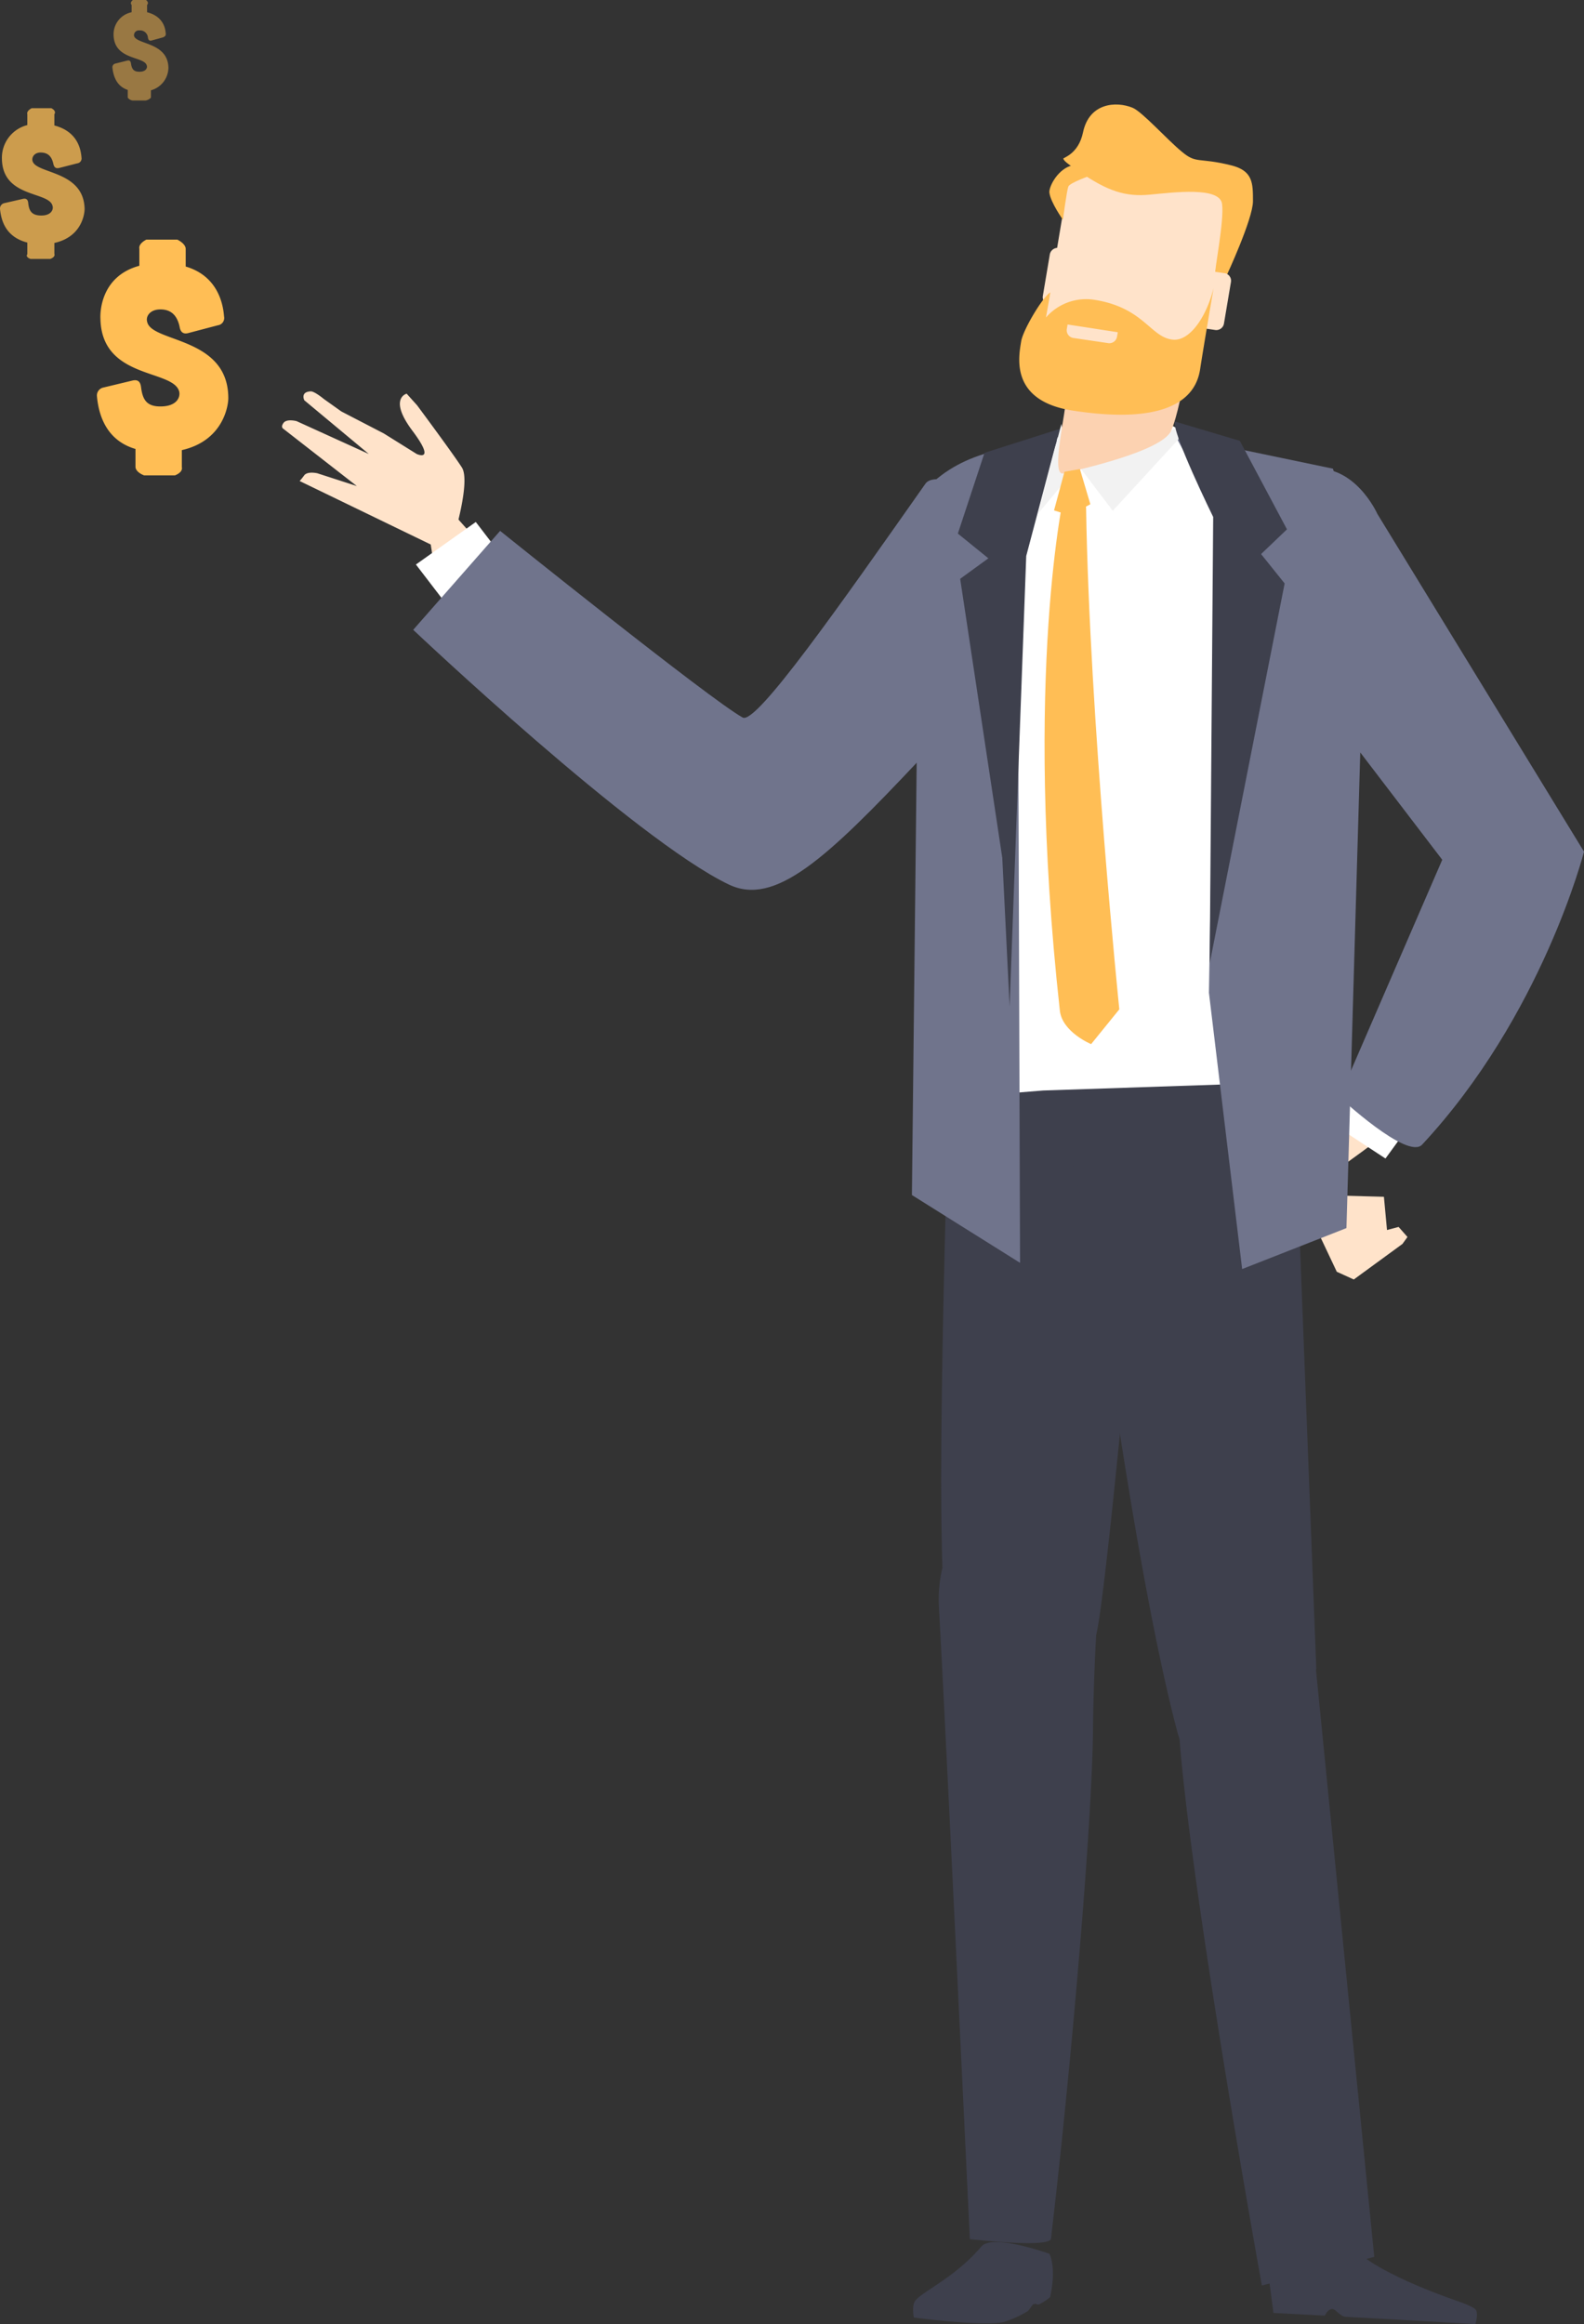 <svg xmlns="http://www.w3.org/2000/svg" width="410.074" height="601.365" viewBox="0 0 410.074 601.365"><rect x="0" y="0" width="410.074" height="601.365" fill="#333333" stroke="none"/><defs><style>.a{fill:#ffe3ca;}.b{fill:#fff;}.c{fill:#70748c;}.d{fill:#3e404d;}.e,.h,.i{fill:#ffbe55;}.f{fill:#f2f2f2;}.g{fill:#fcd2b1;}.h{opacity:0.75;}.i{opacity:0.5;}</style></defs><g transform="translate(-1127.925 -492.004)"><g transform="translate(-38 -653)"><path class="a" d="M252.3,1065.57s-19.4-15.3-47.1-47c-9.4-10.7-4.8.9-3.2,14.3s27.7,40,56.3,47.5-6-14.8-6-14.8" transform="translate(1076 257)"/><path class="a" d="M207.4,1026.969s4.4-14.4,2.1-18-11.6-16.1-11.6-16.1l-2.7-3s-4.8,1.2,1.5,9.6,1.1,6,1.1,6l-8.5-5.3-11-5.7-4.5-3.2s-2.4-2-3.4-2c-2.8.1-1.7,2.3-1.7,2.3l16.7,13.9-18.7-8.5s-2.6-.7-3.4.5c-.8,1.1,0,1.5,0,1.5l19,14.8-10.2-3.3s-2.5-.6-3.4.5a17.272,17.272,0,0,1-1.2,1.5l37.4,18.1Z" transform="translate(1076 257)"/><path class="b" d="M206.8,1046.07l-9.2-12,15.5-11,9.2,12Z" transform="translate(1076 257)"/><path class="a" d="M440.4,1219.07l12.6-9.2,1.3-1.8-2.3-2.6-3,.8-.8-8.6-14.8-.4-7.8-2.2,10.4,22Z" transform="translate(1076 257)"/><path class="a" d="M466.4,1129.87l-40.7,64.1s3.1,8.1,6.4,3.1c.4-.6-2.3-1.9.5-3.9,11.2-8,31-22.1,40.1-33.3,12-14.7,12.5-34.4,12.5-34.4Z" transform="translate(1076 257)"/><path class="b" d="M448.6,1187.77l-14.8-9.7,11.3-15.4,14.8,9.6Z" transform="translate(1076 257)"/><path class="c" d="M421.5,1055.77l41.8,54.7-26.6,61.4s17.6,16.4,21.4,12.3c31.1-33.4,41.9-75.8,41.9-75.8l-53.5-87.4s-6.1-13.8-18.3-11.5c-24.6,4.6-9.7,40.4-6.7,46.3" transform="translate(1076 257)"/><path class="d" d="M326.9,1483.27c-1,1.2-.4,4.4-.4,4.4s17.4,2.3,23.1,1.2a26.606,26.606,0,0,0,6.3-2.8c.4-.2,1.1-1.5,1.5-1.8.7-.4,1.1.3,1.7-.1a13.162,13.162,0,0,0,2.7-1.8c1.7-7.9-.2-11.2-.2-11.2s-14.7-5.3-17.6-1.9c-6.8,8-14.9,11.4-17.1,14" transform="translate(1076 257)"/><path class="d" d="M417.9,1473.469l1.7,13,13.3.7s.8-1.8,2-1.7c.9.1,2,1.9,3.3,2,2.8.2,5.9.3,7.1.4,2.5.1,26.6,1.5,26.6,1.5s.8-2.7.1-3.7c-.3-.5-2.5-1.5-4-2-6.7-2.3-26-9.4-29-16-3.6-8-21.1,5.8-21.1,5.8" transform="translate(1076 257)"/><path class="d" d="M390,1149.969l-47.8-1.1s-6.9,29.1-7.5,53.7c-.9,35-1.5,69.6-.8,91.1a36,36,0,0,0-.9,10.3c1.5,25.9,8,163.4,8,163.4s20.7,2.4,21-.1c4.9-41.2,10.8-107.7,10.9-133,.1-7.9.4-15.8.8-23.2,3.3-12.7,16.3-161.1,16.3-161.1" transform="translate(1076 257)"/><path class="d" d="M445.7,1471.969l-15.1-152a.1.1,0,0,1,.1-.1l-5.8-150.3-64.1-4.3s4,9.2,12.6,48.8c0,0,10.3,80.2,21.2,121.6.2.9.5,1.6.7,2.4,3.2,41.3,21.3,141.3,21.3,141.3Z" transform="translate(1076 257)"/><path class="c" d="M368.3,1027.87s2.5,11.3-40.5,56.9c-24,25.5-37.3,37.8-49.2,32.1-24.3-11.6-81.7-65.9-81.7-65.9l22.5-25.6s54.4,43.7,62.8,48.3c3.5,1.9,25.2-29.1,47.3-60.5,4-5.8,35.9,11.6,38.8,14.7" transform="translate(1076 257)"/><path class="b" d="M332.8,1017.67l31.7-16.9,23.8-5.3,13.4,7.1s27.9,16,30.7,16-.9,149.2-.9,149.2l-71.5,2.4-26,2.1Z" transform="translate(1076 257)"/><path class="c" d="M354,1214.761l-.6-182.6,10.161-30.084c-13.049,1.594-26.2,2.889-35.563,14.345l-1.992,180.8Z" transform="translate(1076 257)"/><path class="c" d="M394.2,1000.77l10.8,19.8-2.1,124.3,8.6,71.5,27-10.6,4.9-168.6-8.4-27.9Z" transform="translate(1076 257)"/><path class="d" d="M349.4,1109.969l-10.9-72.2,7.3-5.3-7.9-6.4,6.9-20.9,19.5-6.2-8.7,32.9-4.3,116.6Z" transform="translate(1076 257)"/><path class="e" d="M365.6,1014.77s-10.9,47.5-1.3,134.7c.6,5.6,8.1,8.7,8.1,8.7l7.3-9s-7.7-75-8.6-129.5c-.2-6.8-5.8,1.6-5.5-4.9" transform="translate(1076 257)"/><path class="f" d="M369.8,1009.37l8.2,10.8,17-18.5v-3.1Z" transform="translate(1076 257)"/><path class="f" d="M364.7,997.67l-6.1,23.3,8.1-9.7Z" transform="translate(1076 257)"/><path class="g" d="M397,983.9c-.8,3.9-2.3,12.1-3.9,15.6-2.5,5.4-24.6,10.2-27.9,11-3.4.8.8-16.3.8-20.2,0-3,2-2-.4-6.3H397Z" transform="translate(1076 257)"/><path class="a" d="M359.8,974.87a6.111,6.111,0,0,0,5.3,7l28.4,4.4a6.3,6.3,0,0,0,7.3-5.1l6.7-40.2a6.109,6.109,0,0,0-5.3-7l-28.4-4.3a6.3,6.3,0,0,0-7.3,5.1Z" transform="translate(1076 257)"/><path class="e" d="M365.1,944.87s-3.2-4.5-3.5-7c-.2-1.3,1.8-5.6,5.3-6.9s5.5,2.4,5.5,2.4-5.5,1.9-5.9,2.9-1.4,8.6-1.4,8.6" transform="translate(1076 257)"/><path class="e" d="M407.4,959.469s6.9-14.8,6.9-19.4c0-4.7,0-7.9-5.7-9.3-8.5-2.1-8.9-.3-12.7-3.5-3.8-3.1-10.3-10.4-12.8-11.4-4.2-1.7-11.2-1.3-12.8,6.4-1.2,5.7-5.2,6.5-5.1,6.8.2.7,1.7,1.7,4.2,3.4,7.3,5,11.9,6.5,18.2,5.9s18.1-2.1,18.7,2.4-2.1,17.5-1.8,18.5c.3,1.1,1.8.8,2.9.2" transform="translate(1076 257)"/><path class="a" d="M396.5,970.17a1.976,1.976,0,0,0,1.8,2.3l6.1.9a2.015,2.015,0,0,0,2.4-1.7l1.8-10.7a1.978,1.978,0,0,0-1.8-2.3l-6.1-.9a2.015,2.015,0,0,0-2.4,1.7Z" transform="translate(1076 257)"/><path class="a" d="M359.9,964.57a1.976,1.976,0,0,0,1.8,2.3l6.1.9a2.017,2.017,0,0,0,2.4-1.7l1.8-10.7a1.976,1.976,0,0,0-1.8-2.3l-6.1-.9a2.066,2.066,0,0,0-2.4,1.7Z" transform="translate(1076 257)"/><path class="e" d="M404.1,962.57s-2.7,15.8-3.5,21.1c-.8,4.8-4.6,14.9-32.8,10.6-16.7-2.5-14.1-14.2-13.5-18,.5-2.9,5.4-11.2,7.5-12.6.1,0-1.1,6.5-1.1,6.5a13.769,13.769,0,0,1,12.5-4.6c12.8,2,14.5,9.6,20.2,10.3,4.4.6,8.8-5.7,10.7-13.3" transform="translate(1076 257)"/><path class="a" d="M376.7,976.77l-8.8-1.3a2.024,2.024,0,0,1-1.8-2.3l.2-1.2,13,2-.2,1.2a2.022,2.022,0,0,1-2.4,1.6" transform="translate(1076 257)"/><path class="e" d="M365.5,1010.07l4-.7,2.7,9.1-5.3,2.9-4.1-1.3Z" transform="translate(1076 257)"/><path class="d" d="M394.1,997.07c-.9,2.7,9.9,24.7,9.9,24.7l-.9,115.5,19.4-98.3-6.1-7.6,6.7-6.4-12.2-22.9Z" transform="translate(1076 257)"/></g><path class="e" d="M382.726,302.17c-1.4.4-2.1-.3-2.3-1.6-.6-2.8-2.1-4.6-5.2-4.5-2.6.1-3.6,1.9-3.2,3.2,1.1,5.4,20.8,3.8,21,19.5.1,1.7-1,11.2-12.026,13.7v4.4c.326,1.4-1.774,2.133-1.774,2.133h-8s-2.1-.733-2.226-2.133v-4.7c-7.875-2.3-9.575-9.3-9.974-13.6a2.1,2.1,0,0,1,1.7-2.3l7.5-1.8c1.3-.3,2,.2,2.2,1.6.4,3.3,1.4,5.2,5.3,5.1,4-.1,4.9-2.4,4.6-3.8-1.4-5.9-20.1-3.1-20.4-18.9-.1-1.7.1-11,10.075-13.7v-4.4c-.274-1.4,1.826-2.367,1.826-2.367h8s2.1.967,2.174,2.367v4.6c7.826,2.3,9.625,8.9,9.925,12.9a1.9,1.9,0,0,1-1.6,2.3Z" transform="translate(794 276)"/><path class="h" d="M349.226,259.47c-.9.2-1.3-.2-1.5-1.1-.4-1.8-1.3-2.9-3.3-2.9-1.6,0-2.3,1.2-2.1,2.1.7,3.5,13.3,2.4,13.5,12.5,0,1.1-.6,7.2-7.826,8.8v2.8c.326.9-1.075,1.334-1.075,1.334h-5.1s-1.4-.434-.826-1.234v-3c-5.774-1.5-6.774-5.9-7.075-8.7a1.427,1.427,0,0,1,1.1-1.5l4.8-1.1c.8-.2,1.3.1,1.4,1,.2,2.1.9,3.3,3.4,3.3,2.6,0,3.2-1.6,2.9-2.5-.9-3.8-12.9-2-13.1-12.1a8.718,8.718,0,0,1,6.575-8.8v-2.8c-.274-.9,1.125-1.566,1.125-1.566h5.1s1.4.666.774,1.566v2.9c5.726,1.5,6.826,5.7,7.026,8.3a1.27,1.27,0,0,1-1.1,1.5Z" transform="translate(794 276)"/><path class="i" d="M373.226,226.47c-.6.2-.9-.1-1-.7a2.036,2.036,0,0,0-2.2-1.9,1.25,1.25,0,0,0-1.4,1.4c.5,2.3,8.8,1.6,8.9,8.3a6.152,6.152,0,0,1-4.526,5.8v1.9a2.417,2.417,0,0,1-1.375.734h-3.4A1.851,1.851,0,0,1,367,241.27v-2c-3.075-1-3.774-3.9-3.974-5.8a.963.963,0,0,1,.7-1l3.2-.8c.5-.1.8.1.9.7.2,1.4.6,2.2,2.2,2.2,1.7,0,2.1-1,1.9-1.6-.6-2.5-8.5-1.3-8.6-8a5.819,5.819,0,0,1,4.674-5.8v-1.9c-.575-.6.326-1.266.326-1.266h3.4s.9.666.274,1.266v1.9c3.925,1,4.726,3.8,4.826,5.5.1.5-.2.8-.7,1Z" transform="translate(794 276)"/></g></svg>